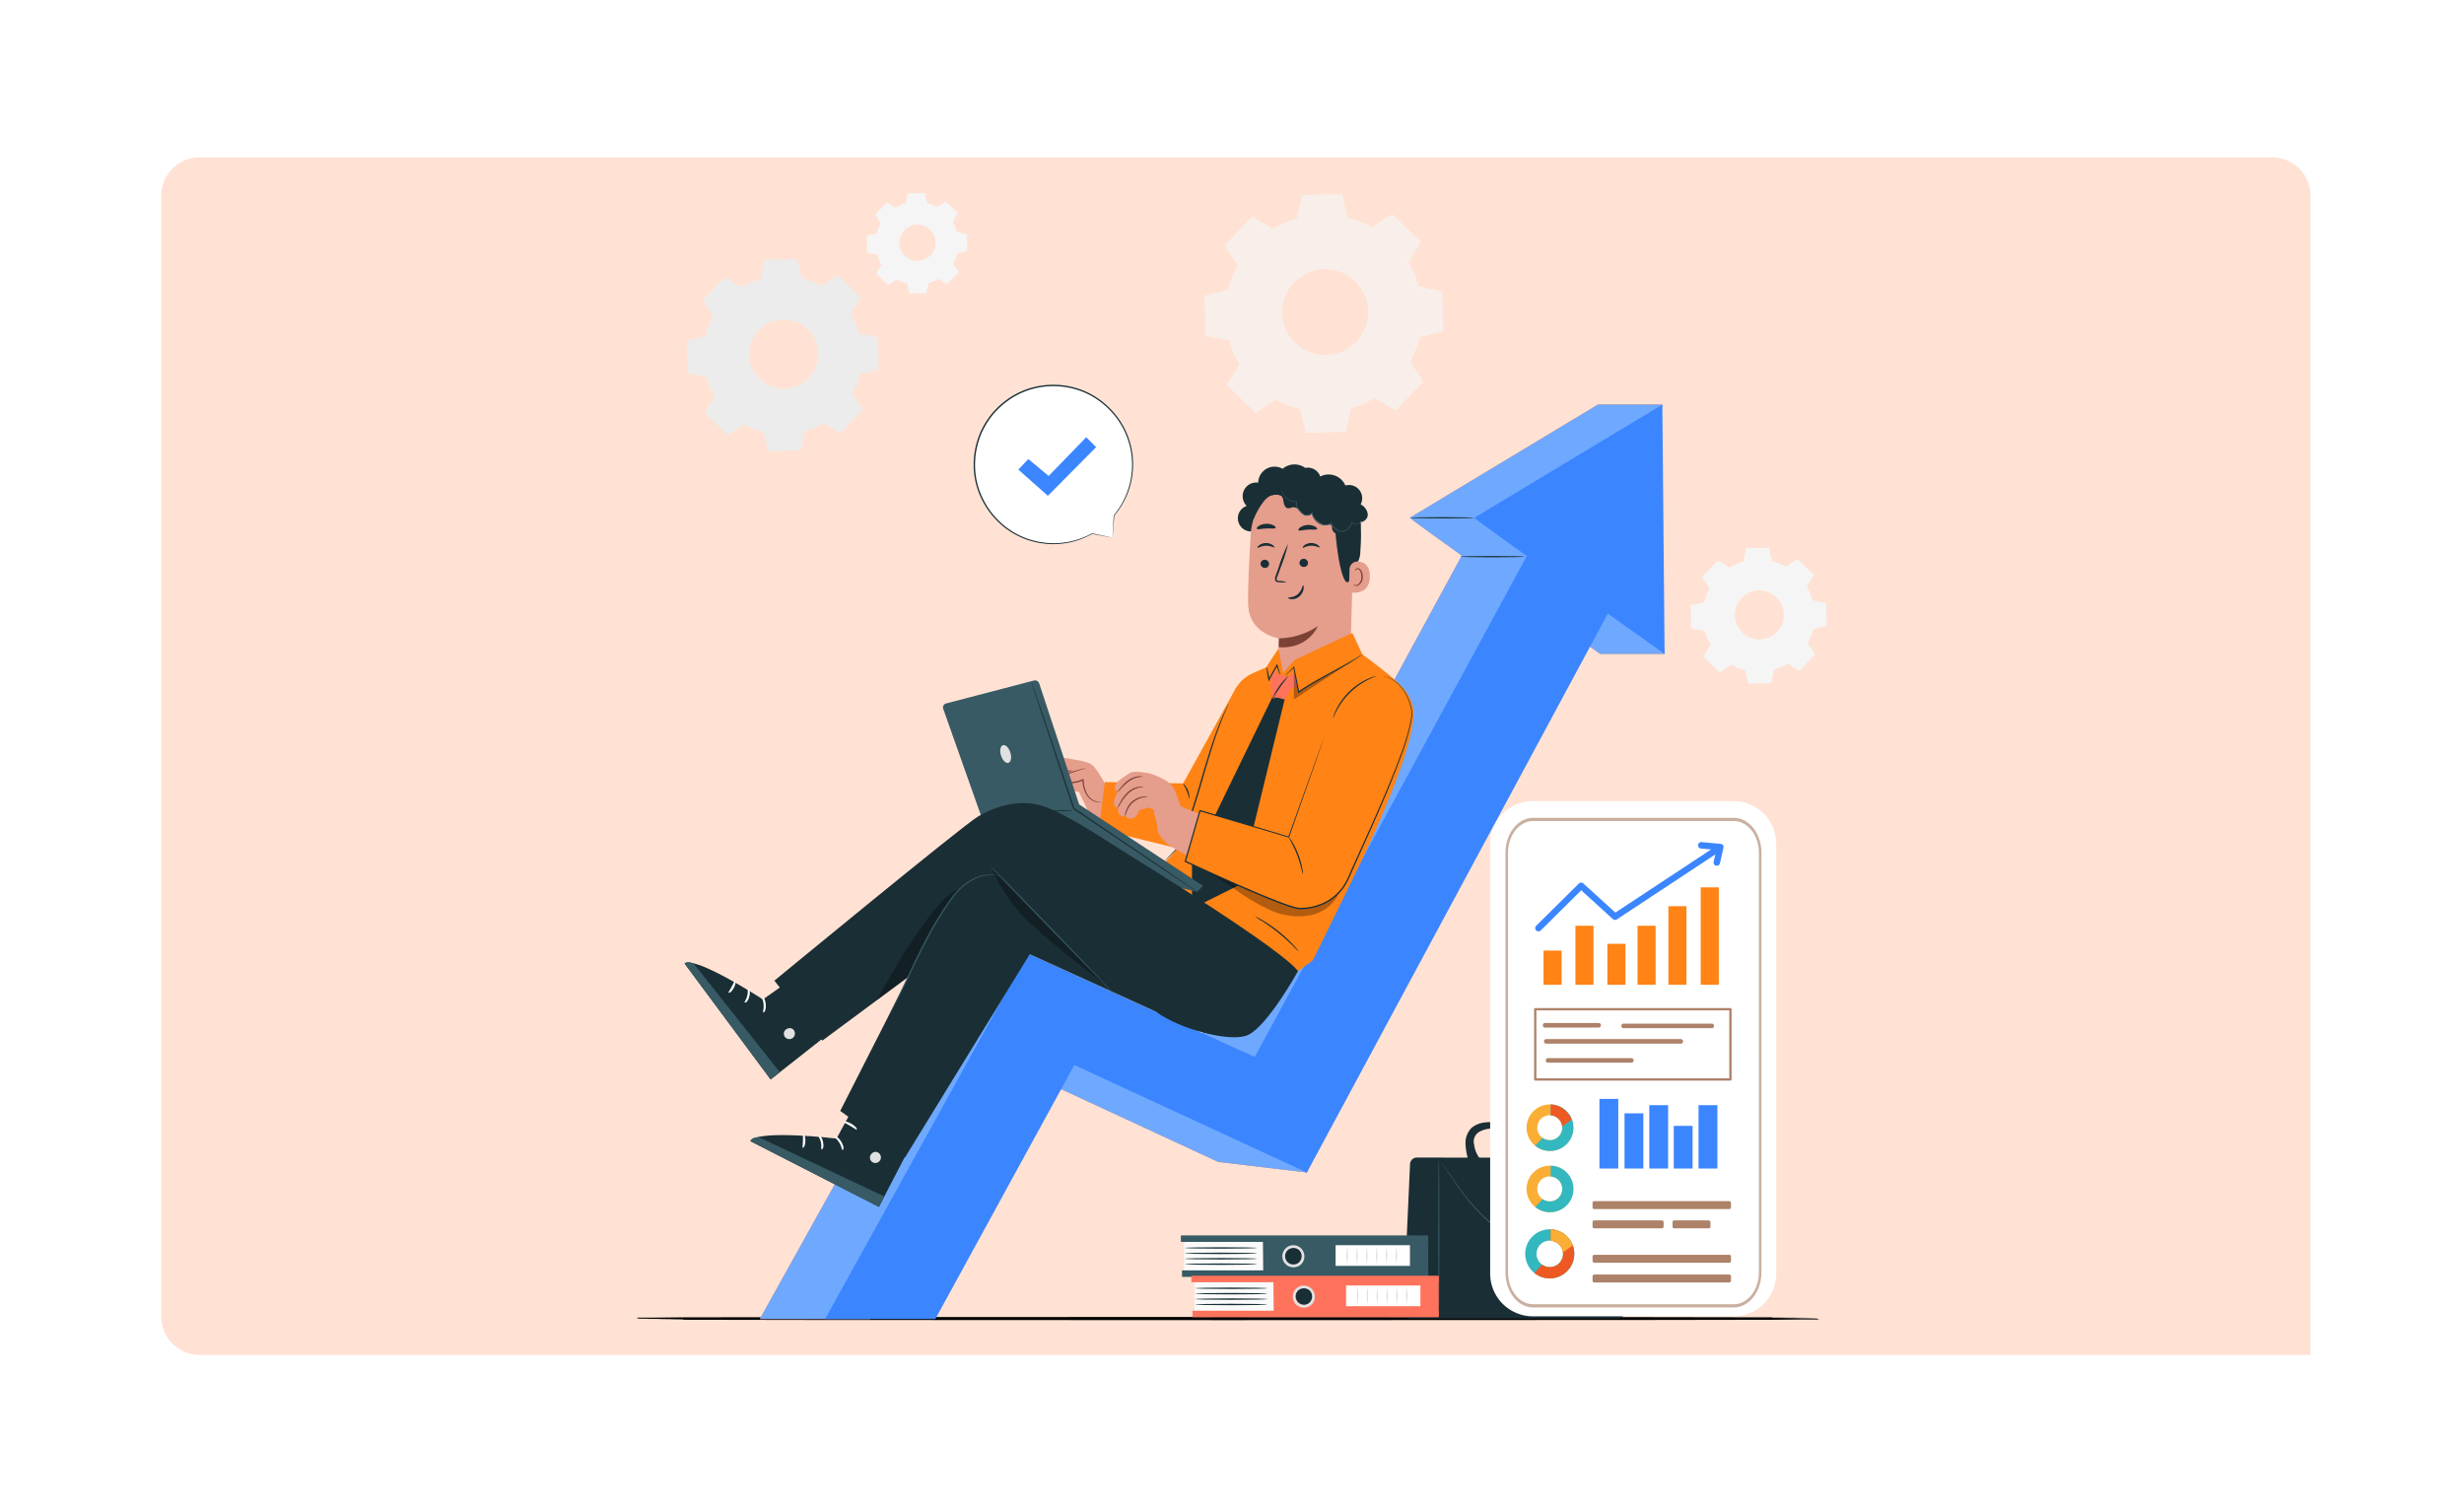 <svg xmlns="http://www.w3.org/2000/svg" xmlns:xlink="http://www.w3.org/1999/xlink" width="642" height="394" viewBox="0 0 642 394">
  <defs>
    <filter id="Path_206080" x="0" y="0" width="642" height="394" filterUnits="userSpaceOnUse">
      <feOffset input="SourceAlpha"/>
      <feGaussianBlur stdDeviation="7" result="blur"/>
      <feFlood flood-opacity="0.22"/>
      <feComposite operator="in" in2="blur"/>
      <feComposite in="SourceGraphic"/>
    </filter>
    <clipPath id="clip-path">
      <rect id="Rectangle_61793" data-name="Rectangle 61793" width="560" height="312" transform="translate(21 20)" fill="none"/>
    </clipPath>
    <clipPath id="clip-path-2">
      <rect id="Rectangle_61794" data-name="Rectangle 61794" width="62.118" height="62.118" transform="translate(292.893 29.613)" fill="none"/>
    </clipPath>
    <clipPath id="clip-path-3">
      <rect id="Rectangle_61803" data-name="Rectangle 61803" width="37.164" height="12.596" transform="translate(291.075 205.17)" fill="none"/>
    </clipPath>
    <clipPath id="clip-path-4">
      <rect id="Rectangle_61804" data-name="Rectangle 61804" width="15.655" height="10.34" transform="translate(316.107 150.916)" fill="none"/>
    </clipPath>
    <clipPath id="clip-path-5">
      <rect id="Rectangle_61805" data-name="Rectangle 61805" width="21.387" height="28.983" transform="translate(207.406 210.65)" fill="none"/>
    </clipPath>
    <clipPath id="clip-path-6">
      <rect id="Rectangle_61806" data-name="Rectangle 61806" width="29.549" height="30.032" transform="translate(237.458 205.59)" fill="none"/>
    </clipPath>
  </defs>
  <g id="Boost_Productivity_and_Concentration" data-name="Boost Productivity and Concentration" transform="translate(8997 -10129)">
    <g transform="matrix(1, 0, 0, 1, -8997, 10129)" filter="url(#Path_206080)">
      <path id="Path_206080-2" data-name="Path 206080" d="M10,0H590a10,10,0,0,1,10,10V342a10,10,0,0,1-10,10H10A10,10,0,0,1,0,342V10A10,10,0,0,1,10,0" transform="translate(21 21)" fill="#fff"/>
    </g>
    <g id="Group_163906" data-name="Group 163906" transform="translate(-8976 10150)" opacity="0.2" style="isolation: isolate">
      <g id="Group_163905" data-name="Group 163905">
        <g id="Group_163904" data-name="Group 163904" clip-path="url(#clip-path)">
          <path id="Path_206081" data-name="Path 206081" d="M31,20H571a10,10,0,0,1,10,10V332H31a10,10,0,0,1-10-10V30A10,10,0,0,1,31,20" fill="#ff6d24"/>
        </g>
      </g>
    </g>
    <path id="Path_206082" data-name="Path 206082" d="M172.249,53.828a20.544,20.544,0,0,1,5.015-2.18l1.033-4.964,8.388-.147,1.207,4.924a20.562,20.562,0,0,1,5.089,2l4.239-2.778,6.035,5.827-2.627,4.333a20.548,20.548,0,0,1,2.179,5.016l4.964,1.033.147,8.388-4.924,1.207a20.562,20.562,0,0,1-2,5.089l2.778,4.239-5.826,6.035-4.334-2.628a20.551,20.551,0,0,1-5.016,2.18l-1.034,4.964-8.387.147-1.207-4.925a20.562,20.562,0,0,1-5.089-2l-4.239,2.779L162.6,86.54l2.628-4.333a20.529,20.529,0,0,1-2.18-5.016l-4.964-1.034-.147-8.387,4.925-1.207a20.582,20.582,0,0,1,2-5.089l-2.778-4.239,5.826-6.035ZM176.72,65a9,9,0,1,0,12.724-.224A9,9,0,0,0,176.72,65" transform="translate(-8976 10150)" fill="#ececec"/>
    <g id="Group_163909" data-name="Group 163909" transform="translate(-8976 10150)" opacity="0.7">
      <g id="Group_163908" data-name="Group 163908">
        <g id="Group_163907" data-name="Group 163907" clip-path="url(#clip-path-2)">
          <path id="Path_206083" data-name="Path 206083" d="M310.678,38.675a25.553,25.553,0,0,1,6.233-2.709L318.2,29.8l10.425-.182,1.5,6.12a25.539,25.539,0,0,1,6.326,2.489l5.268-3.454,7.5,7.243L345.95,47.4a25.541,25.541,0,0,1,2.708,6.235l6.17,1.284.183,10.425-6.121,1.5a25.545,25.545,0,0,1-2.488,6.325l3.453,5.269-7.241,7.5-5.387-3.266a25.559,25.559,0,0,1-6.234,2.709l-1.284,6.17-10.425.183-1.5-6.121a25.571,25.571,0,0,1-6.325-2.489l-5.269,3.454-7.5-7.242,3.266-5.386a25.528,25.528,0,0,1-2.709-6.235l-6.17-1.284L292.893,56l6.121-1.5a25.582,25.582,0,0,1,2.488-6.325l-3.453-5.268,7.242-7.5Zm5.557,13.887a11.185,11.185,0,1,0,15.815-.278,11.184,11.184,0,0,0-15.815.278" fill="#f5f5f5"/>
        </g>
      </g>
    </g>
    <path id="Path_206084" data-name="Path 206084" d="M212.353,33.115a10.734,10.734,0,0,1,2.625-1.141l.541-2.6,4.39-.077.631,2.577a10.772,10.772,0,0,1,2.664,1.048l2.219-1.454,3.159,3.05-1.376,2.268a10.751,10.751,0,0,1,1.141,2.625l2.6.541.077,4.39-2.577.632a10.765,10.765,0,0,1-1.048,2.663l1.454,2.219L225.8,53.017l-2.269-1.375a10.747,10.747,0,0,1-2.625,1.14l-.541,2.6-4.39.077-.632-2.578a10.765,10.765,0,0,1-2.663-1.048l-2.219,1.454L207.3,50.237l1.375-2.268a10.753,10.753,0,0,1-1.14-2.626l-2.6-.541-.077-4.39,2.578-.632a10.781,10.781,0,0,1,1.048-2.663L207.035,34.9l3.049-3.159Zm2.34,5.848a4.71,4.71,0,1,0,6.66-.117,4.709,4.709,0,0,0-6.66.117" transform="translate(-8976 10150)" fill="#f5f5f5"/>
    <path id="Path_206085" data-name="Path 206085" d="M429.658,126.877a14.572,14.572,0,0,1,3.55-1.543l.732-3.514,5.937-.1.854,3.486a14.493,14.493,0,0,1,3.6,1.417l3-1.967,4.272,4.125-1.86,3.067a14.524,14.524,0,0,1,1.543,3.551l3.513.731.105,5.937-3.486.855a14.585,14.585,0,0,1-1.417,3.6l1.966,3-4.124,4.272-3.067-1.86a14.559,14.559,0,0,1-3.551,1.542l-.732,3.514-5.936.1-.855-3.486a14.508,14.508,0,0,1-3.6-1.417l-3,1.967-4.272-4.125,1.86-3.067a14.562,14.562,0,0,1-1.543-3.551l-3.514-.731-.1-5.937,3.486-.855a14.585,14.585,0,0,1,1.417-3.6l-1.966-3,4.124-4.272Zm3.165,7.909a6.37,6.37,0,1,0,9.007-.158,6.369,6.369,0,0,0-9.007.158" transform="translate(-8976 10150)" fill="#f5f5f5"/>
    <path id="Path_206086" data-name="Path 206086" d="M452.678,322.53c0,.1-68.861.172-153.785.172-84.954,0-153.8-.077-153.8-.172s68.845-.172,153.8-.172c84.924,0,153.785.077,153.785.172" transform="translate(-8976 10150)" fill="#1a2e35"/>
    <path id="Path_206087" data-name="Path 206087" d="M452.678,322.53c0,.1-68.861.172-153.785.172-84.954,0-153.8-.077-153.8-.172s68.845-.172,153.8-.172C383.817,322.358,452.678,322.435,452.678,322.53Z" transform="translate(-8976 10150)" fill="none" stroke="#000" stroke-miterlimit="10" stroke-width="0.5"/>
    <path id="Path_206088" data-name="Path 206088" d="M346.434,322.53h54.13a1.783,1.783,0,0,0,1.779-1.909l-2.7-38.308a1.784,1.784,0,0,0-1.776-1.658l-49.694-.07a1.782,1.782,0,0,0-1.783,1.7l-1.735,38.379a1.783,1.783,0,0,0,1.781,1.864" transform="translate(-8976 10150)" fill="#1a2e35"/>
    <path id="Path_206089" data-name="Path 206089" d="M353.9,322.53c.083,0,.151-9.374.151-20.935s-.068-20.937-.151-20.937-.151,9.372-.151,20.937.068,20.935.151,20.935" transform="translate(-8976 10150)" fill="#375a64"/>
    <path id="Path_206090" data-name="Path 206090" d="M354.543,281.65a.727.727,0,0,0,.081.154l.265.432c.25.4.6.945,1.044,1.645.921,1.419,2.257,3.473,4.061,5.907a46.71,46.71,0,0,0,7.186,7.834,30.861,30.861,0,0,0,5.2,3.552,16.818,16.818,0,0,0,6.442,2.016,14.59,14.59,0,0,0,6.647-1.151,21.622,21.622,0,0,0,5.41-3.22,23.6,23.6,0,0,0,6.46-8.393,22.267,22.267,0,0,0,1.912-6.9c.037-.424.08-.8.1-1.123s.008-.6.01-.825c0-.21,0-.377,0-.507a.746.746,0,0,0-.011-.173.776.776,0,0,0-.02.173c-.008.13-.018.3-.03.5q-.017.344-.039.822c-.028.323-.08.695-.126,1.114a22.932,22.932,0,0,1-1.989,6.821A23.629,23.629,0,0,1,390.7,298.6a21.459,21.459,0,0,1-5.346,3.161,14.343,14.343,0,0,1-6.512,1.125,16.584,16.584,0,0,1-6.328-1.978,30.793,30.793,0,0,1-5.154-3.5,47.679,47.679,0,0,1-7.2-7.75c-1.82-2.41-3.182-4.445-4.133-5.844-.464-.686-.83-1.226-1.091-1.614-.12-.17-.215-.307-.29-.416a.76.76,0,0,0-.107-.136" transform="translate(-8976 10150)" fill="#375a64"/>
    <path id="Path_206091" data-name="Path 206091" d="M376.944,303.225a2.484,2.484,0,1,0,2.484-2.484,2.484,2.484,0,0,0-2.484,2.484" transform="translate(-8976 10150)" fill="#375a64"/>
    <path id="Path_206092" data-name="Path 206092" d="M362.409,272.856a6.608,6.608,0,0,1,3.91-1.458,17.534,17.534,0,0,1,10.112,2.056,16.709,16.709,0,0,1,6.61,7.59l-1.952,2.042a12.915,12.915,0,0,0-5.341-7.84,12.234,12.234,0,0,0-8.971-2.139,6.593,6.593,0,0,0-2.439.838,2.894,2.894,0,0,0-1.246,3.257,7.213,7.213,0,0,0,1.664,3.861l-3.21.076a16.393,16.393,0,0,1-.7-4.314,5.513,5.513,0,0,1,1.565-3.969" transform="translate(-8976 10150)" fill="#1a2e35"/>
    <rect id="Rectangle_61795" data-name="Rectangle 61795" width="20.521" height="8.085" transform="translate(-8688.466 10452.256)" fill="#fafafa"/>
    <rect id="Rectangle_61796" data-name="Rectangle 61796" width="64.449" height="1.693" transform="translate(-8689.321 10450.868)" fill="#375a64"/>
    <rect id="Rectangle_61797" data-name="Rectangle 61797" width="64.151" height="1.693" transform="translate(-8689.023 10459.981)" fill="#375a64"/>
    <path id="Path_206093" data-name="Path 206093" d="M308.055,301.27l.1,10.081h42.976V301.27Z" transform="translate(-8976 10150)" fill="#375a64"/>
    <path id="Path_206094" data-name="Path 206094" d="M318.5,306.3a2.33,2.33,0,1,1-2.323-2.508A2.421,2.421,0,0,1,318.5,306.3" transform="translate(-8976 10150)" fill="#1a2e35"/>
    <path id="Path_206095" data-name="Path 206095" d="M316.177,309.17a2.875,2.875,0,1,1,2.684-2.869,2.784,2.784,0,0,1-2.684,2.869m0-5.017a2.157,2.157,0,1,0,1.963,2.148,2.064,2.064,0,0,0-1.963-2.148" transform="translate(-8976 10150)" fill="#e1e1e1"/>
    <path id="Path_206096" data-name="Path 206096" d="M306.513,308.359c0,.1-4.217.188-9.417.188s-9.417-.084-9.417-.188,4.215-.188,9.417-.188,9.417.084,9.417.188" transform="translate(-8976 10150)" fill="#1a2e35"/>
    <path id="Path_206097" data-name="Path 206097" d="M306.513,306.95c0,.1-4.217.188-9.417.188s-9.417-.084-9.417-.188,4.215-.188,9.417-.188,9.417.084,9.417.188" transform="translate(-8976 10150)" fill="#1a2e35"/>
    <path id="Path_206098" data-name="Path 206098" d="M306.513,305.542c0,.1-4.217.188-9.417.188s-9.417-.084-9.417-.188,4.215-.188,9.417-.188,9.417.084,9.417.188" transform="translate(-8976 10150)" fill="#1a2e35"/>
    <path id="Path_206099" data-name="Path 206099" d="M306.513,304.133c0,.1-4.217.188-9.417.188s-9.417-.084-9.417-.188,4.215-.188,9.417-.188,9.417.084,9.417.188" transform="translate(-8976 10150)" fill="#1a2e35"/>
    <rect id="Rectangle_61798" data-name="Rectangle 61798" width="19.367" height="5.395" transform="translate(-8649.004 10453.414)" fill="#fff"/>
    <path id="Path_206100" data-name="Path 206100" d="M330.013,308.261a12.312,12.312,0,0,1,0-4.3,12.377,12.377,0,0,1,0,4.3" transform="translate(-8976 10150)" fill="#e1e1e1"/>
    <path id="Path_206101" data-name="Path 206101" d="M332.573,308.261a12.377,12.377,0,0,1,0-4.3,12.377,12.377,0,0,1,0,4.3" transform="translate(-8976 10150)" fill="#e1e1e1"/>
    <path id="Path_206102" data-name="Path 206102" d="M335.134,308.261a12.377,12.377,0,0,1,0-4.3,12.377,12.377,0,0,1,0,4.3" transform="translate(-8976 10150)" fill="#e1e1e1"/>
    <path id="Path_206103" data-name="Path 206103" d="M337.7,308.261a12.375,12.375,0,0,1,0-4.3,12.377,12.377,0,0,1,0,4.3" transform="translate(-8976 10150)" fill="#e1e1e1"/>
    <path id="Path_206104" data-name="Path 206104" d="M340.256,308.261a12.375,12.375,0,0,1,0-4.3,12.377,12.377,0,0,1,0,4.3" transform="translate(-8976 10150)" fill="#e1e1e1"/>
    <path id="Path_206105" data-name="Path 206105" d="M342.816,308.261a12.375,12.375,0,0,1,0-4.3,12.377,12.377,0,0,1,0,4.3" transform="translate(-8976 10150)" fill="#e1e1e1"/>
    <rect id="Rectangle_61799" data-name="Rectangle 61799" width="20.521" height="8.085" transform="translate(-8685.739 10462.765)" fill="#fafafa"/>
    <rect id="Rectangle_61800" data-name="Rectangle 61800" width="64.449" height="1.694" transform="translate(-8686.594 10461.375)" fill="#ff735d"/>
    <rect id="Rectangle_61801" data-name="Rectangle 61801" width="64.151" height="1.694" transform="translate(-8686.296 10470.488)" fill="#ff735d"/>
    <path id="Path_206106" data-name="Path 206106" d="M310.782,311.779l.1,10.081h42.976V311.779Z" transform="translate(-8976 10150)" fill="#ff735d"/>
    <path id="Path_206107" data-name="Path 206107" d="M321.227,316.809A2.33,2.33,0,1,1,318.9,314.3a2.421,2.421,0,0,1,2.323,2.509" transform="translate(-8976 10150)" fill="#1a2e35"/>
    <path id="Path_206108" data-name="Path 206108" d="M318.9,319.678a2.875,2.875,0,1,1,2.684-2.869,2.784,2.784,0,0,1-2.684,2.869m0-5.017a2.157,2.157,0,1,0,1.963,2.148,2.064,2.064,0,0,0-1.963-2.148" transform="translate(-8976 10150)" fill="#e1e1e1"/>
    <path id="Path_206109" data-name="Path 206109" d="M309.24,318.867c0,.1-4.217.188-9.417.188s-9.417-.084-9.417-.188,4.215-.188,9.417-.188,9.417.084,9.417.188" transform="translate(-8976 10150)" fill="#1a2e35"/>
    <path id="Path_206110" data-name="Path 206110" d="M309.24,317.459c0,.1-4.217.188-9.417.188s-9.417-.084-9.417-.188,4.215-.188,9.417-.188,9.417.084,9.417.188" transform="translate(-8976 10150)" fill="#1a2e35"/>
    <path id="Path_206111" data-name="Path 206111" d="M309.24,316.05c0,.1-4.217.189-9.417.189s-9.417-.085-9.417-.189,4.215-.188,9.417-.188,9.417.085,9.417.188" transform="translate(-8976 10150)" fill="#1a2e35"/>
    <path id="Path_206112" data-name="Path 206112" d="M309.24,314.642c0,.1-4.217.188-9.417.188s-9.417-.084-9.417-.188,4.215-.188,9.417-.188,9.417.084,9.417.188" transform="translate(-8976 10150)" fill="#1a2e35"/>
    <rect id="Rectangle_61802" data-name="Rectangle 61802" width="19.367" height="5.395" transform="translate(-8646.278 10463.923)" fill="#fff"/>
    <path id="Path_206113" data-name="Path 206113" d="M332.739,318.77a12.381,12.381,0,0,1,0-4.3,12.383,12.383,0,0,1,0,4.3" transform="translate(-8976 10150)" fill="#e1e1e1"/>
    <path id="Path_206114" data-name="Path 206114" d="M335.3,318.77a12.383,12.383,0,0,1,0-4.3,12.381,12.381,0,0,1,0,4.3" transform="translate(-8976 10150)" fill="#e1e1e1"/>
    <path id="Path_206115" data-name="Path 206115" d="M337.861,318.77a12.383,12.383,0,0,1,0-4.3,12.381,12.381,0,0,1,0,4.3" transform="translate(-8976 10150)" fill="#e1e1e1"/>
    <path id="Path_206116" data-name="Path 206116" d="M340.421,318.77a12.383,12.383,0,0,1,0-4.3,12.381,12.381,0,0,1,0,4.3" transform="translate(-8976 10150)" fill="#e1e1e1"/>
    <path id="Path_206117" data-name="Path 206117" d="M342.982,318.77a12.383,12.383,0,0,1,0-4.3,12.381,12.381,0,0,1,0,4.3" transform="translate(-8976 10150)" fill="#e1e1e1"/>
    <path id="Path_206118" data-name="Path 206118" d="M345.543,318.77a12.383,12.383,0,0,1,0-4.3,12.383,12.383,0,0,1,0,4.3" transform="translate(-8976 10150)" fill="#e1e1e1"/>
    <path id="Path_206119" data-name="Path 206119" d="M268.866,119.083l-5.312-1.064a20.657,20.657,0,1,1,5.7-4.719l.01-.007Z" transform="translate(-8976 10150)" fill="#fff"/>
    <path id="Path_206120" data-name="Path 206120" d="M268.866,119.083s0-.138.013-.392.034-.64.06-1.12c.058-.991.142-2.428.251-4.283l.119.067-.01.007a.076.076,0,0,1-.105-.019.077.077,0,0,1,0-.092,20.592,20.592,0,0,0,4.32-8.883,21.075,21.075,0,0,0,.332-6.5,20.518,20.518,0,0,0-2.122-7.077,20.9,20.9,0,0,0-5.09-6.37,20.015,20.015,0,0,0-7.787-4.108,20.931,20.931,0,0,0-9.354-.322,20.027,20.027,0,0,0-8.867,4.174,21.022,21.022,0,0,0-3.514,3.619c-.47.688-.952,1.368-1.363,2.082l-.575,1.094-.283.546-.227.569a20.859,20.859,0,0,0-1.574,9.321,19.95,19.95,0,0,0,2.53,8.518,20.944,20.944,0,0,0,5.323,6.264,20.589,20.589,0,0,0,6.585,3.452l1.676.431c.552.128,1.109.183,1.648.277a18.641,18.641,0,0,0,3.152.185,20.582,20.582,0,0,0,9.51-2.564.077.077,0,0,1,.051-.008l3.911.827,1.027.223c.233.052.359.086.359.086s-.11-.013-.337-.054l-1.016-.186-3.973-.752.05-.008a20.517,20.517,0,0,1-9.576,2.674,18.74,18.74,0,0,1-3.191-.167c-.546-.091-1.111-.144-1.671-.271l-1.7-.428a20.8,20.8,0,0,1-6.7-3.473,21.2,21.2,0,0,1-5.426-6.344,20.267,20.267,0,0,1-2.592-8.658,21.19,21.19,0,0,1,1.59-9.488l.231-.58.288-.556.584-1.114c.419-.727.909-1.421,1.388-2.121a21.377,21.377,0,0,1,3.576-3.686,20.366,20.366,0,0,1,9.031-4.246,21.252,21.252,0,0,1,9.519.34,20.311,20.311,0,0,1,7.911,4.2,21.174,21.174,0,0,1,5.149,6.486,20.727,20.727,0,0,1,2.123,7.189,21.248,21.248,0,0,1-.374,6.584,20.549,20.549,0,0,1-4.44,8.929l-.1-.111.01-.006a.075.075,0,0,1,.105.018.079.079,0,0,1,.013.049c-.148,1.873-.263,3.323-.343,4.324-.04.471-.071.836-.093,1.1-.022.244-.039.361-.039.361" transform="translate(-8976 10150)" fill="#1a2e35"/>
    <path id="Path_206121" data-name="Path 206121" d="M244.333,101.357l2.584-2.766,5.314,4.41,9.794-10.088L264.6,95.5l-12.575,12.67Z" transform="translate(-8976 10150)" fill="#3b86ff"/>
    <path id="Path_206122" data-name="Path 206122" d="M412.129,84.415H395.34L346.348,113.9c.184.275,5.966,4.457,13.52,9.858L288.922,254.388l-59.375-26.223-52.573,94.491H205.7l36.225-66.171,54.487,25.241,23.1,2.756,62.524-144.957c7.856,5.57,13.891,9.834,13.891,9.834h16.789s-4.9-41.093-4.9-41.419,4.311-23.525,4.311-23.525" transform="translate(-8976 10150)" fill="#ff735d"/>
    <path id="Path_206123" data-name="Path 206123" d="M412.129,84.415H395.34L346.348,113.9c.184.275,5.966,4.457,13.52,9.858L288.922,254.388l-59.375-26.223-52.573,94.491H205.7l36.225-66.171,54.487,25.241,23.1,2.756,62.524-144.957c7.856,5.57,13.891,9.834,13.891,9.834h16.789s-4.9-41.093-4.9-41.419,4.311-23.525,4.311-23.525" transform="translate(-8976 10150)" fill="#6ea9ff"/>
    <path id="Path_206124" data-name="Path 206124" d="M193.97,322.656l52.784-95.3,59.164,27.032,76.3-140.487,22.717,11.934L319.509,284.482l-60.587-28L222.7,322.656Z" transform="translate(-8976 10150)" fill="#3b86ff"/>
    <path id="Path_206125" data-name="Path 206125" d="M363.136,113.9c.541.811,49.577,35.458,49.577,35.458l-.585-64.944Z" transform="translate(-8976 10150)" fill="#3b86ff"/>
    <path id="Path_206126" data-name="Path 206126" d="M363.136,113.9c0,.1-3.759.172-8.394.172s-8.4-.077-8.4-.172,3.758-.172,8.4-.172,8.394.077,8.394.172" transform="translate(-8976 10150)" fill="#1a2e35"/>
    <path id="Path_206127" data-name="Path 206127" d="M376.253,124.033c0,.1-3.759.172-8.394.172s-8.4-.077-8.4-.172,3.758-.172,8.4-.172,8.394.077,8.394.172" transform="translate(-8976 10150)" fill="#1a2e35"/>
    <path id="Path_206128" data-name="Path 206128" d="M250.162,182.853s-1.019.443-1.178-.917,2.675-4.192,3.582-5.092,2.2-.706,3.353-.45,5.857.731,7.418,1.733,3.952,6.032,4.451,6.27,15.183,1,15.183,1l-.632,12.035s-14.412-2.746-17.267-4.531-2.479-2.5-3.291-4.162-1.682-3.433-1.682-3.433l-1.349-.224-2.163,1.194s-.255,3.055-2.4,2.977l-1.049-.552s-.7.809-1.5-.442-.647-1.485-.647-1.485-.839,1.039-1.746-.249.91-3.676.91-3.676" transform="translate(-8976 10150)" fill="#e59d8c"/>
    <path id="Path_206129" data-name="Path 206129" d="M265.982,187.962c0,.01-.052.027-.159.05a2.09,2.09,0,0,1-.479.047,3.439,3.439,0,0,1-1.728-.491,4.6,4.6,0,0,1-1.83-2.029,8.824,8.824,0,0,1-.759-3.372l.233.141a8.622,8.622,0,0,1-3.294.776,8.536,8.536,0,0,1-2.419-.255,2.114,2.114,0,0,1-1.107-.514.553.553,0,0,1-.038-.708,1.18,1.18,0,0,1,.519-.334c1.321-.536,2.537-.953,3.567-1.267s1.876-.528,2.463-.661a4.644,4.644,0,0,1,.922-.164,5.144,5.144,0,0,1-.888.293c-.575.173-1.407.42-2.423.763s-2.214.78-3.52,1.328a.907.907,0,0,0-.382.236.223.223,0,0,0,.029.3,1.886,1.886,0,0,0,.939.4,8.539,8.539,0,0,0,5.495-.494l.222-.1.011.242a8.774,8.774,0,0,0,.685,3.268,4.474,4.474,0,0,0,1.683,1.972,3.554,3.554,0,0,0,1.624.558c.406.029.63-.012.634.014" transform="translate(-8976 10150)" fill="#7c4236"/>
    <path id="Path_206130" data-name="Path 206130" d="M258.548,179.71a2.086,2.086,0,0,1-1.386.269c-.437,0-.952-.079-1.5-.042a2.059,2.059,0,0,0-1.5.755,7.982,7.982,0,0,1-2.763,1.991,3.415,3.415,0,0,1-1.361.373c-.016-.053.5-.206,1.258-.593a9.157,9.157,0,0,0,2.619-2.009,2.617,2.617,0,0,1,.8-.621,2.4,2.4,0,0,1,.929-.212,11.66,11.66,0,0,1,1.53.116,6.722,6.722,0,0,0,1.371-.027" transform="translate(-8976 10150)" fill="#7c4236"/>
    <path id="Path_206131" data-name="Path 206131" d="M255.522,182.917a7.042,7.042,0,0,1-4.662,4,25.491,25.491,0,0,0,2.567-1.726,25.409,25.409,0,0,0,2.1-2.275" transform="translate(-8976 10150)" fill="#7c4236"/>
    <path id="Path_206132" data-name="Path 206132" d="M256.051,184.762a5.306,5.306,0,0,1-2.923,3.992c-.058-.086.877-.728,1.679-1.837s1.144-2.185,1.244-2.155" transform="translate(-8976 10150)" fill="#7c4236"/>
    <path id="Path_206133" data-name="Path 206133" d="M300.4,159.4l-13.14,23.711-20.395-.352-1.533,12.248,21.046,5.16,8.665-9.514Z" transform="translate(-8976 10150)" fill="#ff8315"/>
    <path id="Path_206134" data-name="Path 206134" d="M288.9,187.132c-.1.009-.229-.966-.684-2.067s-1.035-1.892-.956-1.956a5.059,5.059,0,0,1,1.64,4.023" transform="translate(-8976 10150)" fill="#1a2e35"/>
    <path id="Path_206135" data-name="Path 206135" d="M305.4,117.431a3.423,3.423,0,0,1-1.57-6.627,3.561,3.561,0,0,1,2.994-6.06,4.262,4.262,0,0,1,6.361-3.609,4.79,4.79,0,0,1,5.9-.226,3.408,3.408,0,0,1,3.113,5.726" transform="translate(-8976 10150)" fill="#1a2e35"/>
    <path id="Path_206136" data-name="Path 206136" d="M319.875,104.273l-.752.015a14.521,14.521,0,0,0-14.215,13.632c-.43,7.026-.814,14.794-.695,18.557.247,7.79,8.065,8.851,8.065,8.851L311.8,154.7l.924,7.146,17.977-8.1,1.015-33.987c.541-8.1-3.725-15.174-11.841-15.491" transform="translate(-8976 10150)" fill="#e59d8c"/>
    <path id="Path_206137" data-name="Path 206137" d="M312.213,145.318a18.907,18.907,0,0,0,10.153-3.186s-2.416,6.034-10.2,5.483Z" transform="translate(-8976 10150)" fill="#7c4236"/>
    <path id="Path_206138" data-name="Path 206138" d="M307.438,125.863a1.113,1.113,0,0,0,1.1,1.1,1.063,1.063,0,0,0,1.127-1.026,1.112,1.112,0,0,0-1.093-1.1,1.065,1.065,0,0,0-1.129,1.026" transform="translate(-8976 10150)" fill="#1a2e35"/>
    <path id="Path_206139" data-name="Path 206139" d="M306.657,121.7c.141.143.971-.5,2.169-.518,1.2-.037,2.087.562,2.214.413.062-.066-.083-.326-.471-.6a3.06,3.06,0,0,0-1.776-.51,2.935,2.935,0,0,0-1.723.594c-.363.289-.482.554-.413.618" transform="translate(-8976 10150)" fill="#1a2e35"/>
    <path id="Path_206140" data-name="Path 206140" d="M317.579,125.614a1.113,1.113,0,0,0,1.1,1.1,1.064,1.064,0,0,0,1.127-1.026,1.112,1.112,0,0,0-1.093-1.1,1.065,1.065,0,0,0-1.129,1.026" transform="translate(-8976 10150)" fill="#1a2e35"/>
    <path id="Path_206141" data-name="Path 206141" d="M318.432,121.695c.141.142.973-.5,2.17-.518,1.2-.037,2.086.562,2.213.413.063-.066-.081-.325-.471-.6a3.042,3.042,0,0,0-1.775-.51,2.934,2.934,0,0,0-1.724.593c-.361.29-.482.554-.413.618" transform="translate(-8976 10150)" fill="#1a2e35"/>
    <path id="Path_206142" data-name="Path 206142" d="M314.258,130.661a7.917,7.917,0,0,0-1.952-.314c-.306-.025-.6-.08-.652-.288a1.56,1.56,0,0,1,.186-.91l.859-2.346a39.961,39.961,0,0,0,1.913-6.13,40.066,40.066,0,0,0-2.4,5.962q-.43,1.234-.821,2.358a1.772,1.772,0,0,0-.135,1.2.765.765,0,0,0,.511.437,2.067,2.067,0,0,0,.521.062,7.8,7.8,0,0,0,1.971-.035" transform="translate(-8976 10150)" fill="#1a2e35"/>
    <path id="Path_206143" data-name="Path 206143" d="M317.3,117.108c.163.3,1.183-.048,2.446-.114,1.261-.094,2.33.124,2.439-.194.047-.151-.182-.42-.643-.654a3.792,3.792,0,0,0-1.9-.362,3.658,3.658,0,0,0-1.819.6c-.415.289-.6.583-.521.727" transform="translate(-8976 10150)" fill="#1a2e35"/>
    <path id="Path_206144" data-name="Path 206144" d="M306.5,116.763c.258.267,1.239-.035,2.428-.071,1.188-.071,2.2.141,2.425-.148.1-.14-.065-.41-.509-.659a3.871,3.871,0,0,0-1.985-.407,3.8,3.8,0,0,0-1.927.584c-.414.288-.547.571-.432.7" transform="translate(-8976 10150)" fill="#1a2e35"/>
    <path id="Path_206145" data-name="Path 206145" d="M305.588,114.332s1.961-4.92,4.292-6.1c2.822-1.434,4.109,1.669,6.809.858s5.394-2.187,8.209-.143c3.081,2.239,1.69,3.878,1.944,7.332,1.032,14,3.669,17.918,4.27,11.3.065-.725,2.062-1.34,2.3-4.4.309-3.97.368-8.785-.571-11.581-.791-2.356-2.175-3.967-4.633-5.726-3.882-2.776-9.138-2.736-12.7-2.308s-10.363,4.669-9.92,10.773" transform="translate(-8976 10150)" fill="#1a2e35"/>
    <path id="Path_206146" data-name="Path 206146" d="M330.611,127.373a2.116,2.116,0,0,1,2.244-2.083c1.456.11,3.09.9,3.052,3.909-.067,5.331-5.4,4.164-5.413,4.011,0-.1.069-3.607.117-5.837" transform="translate(-8976 10150)" fill="#e59d8c"/>
    <path id="Path_206147" data-name="Path 206147" d="M331.68,131.219c.023-.017.091.066.247.14a.926.926,0,0,0,.694.023,2.294,2.294,0,0,0,1.089-2.048,3.065,3.065,0,0,0-.243-1.333,1.074,1.074,0,0,0-.688-.721.472.472,0,0,0-.552.247c-.073.148-.042.255-.069.264s-.114-.091-.069-.31a.6.6,0,0,1,.214-.332.707.707,0,0,1,.516-.129,1.309,1.309,0,0,1,.96.839,3.142,3.142,0,0,1,.3,1.489,2.414,2.414,0,0,1-1.384,2.286,1,1,0,0,1-.848-.152c-.162-.134-.189-.254-.17-.263" transform="translate(-8976 10150)" fill="#7c4236"/>
    <path id="Path_206148" data-name="Path 206148" d="M330.307,117.053a5.062,5.062,0,0,1-2.236,1.086,1.74,1.74,0,0,1-1.952-1.185c-.07-.37.012-.8-.237-1.084-.3-.336-.832-.219-1.278-.163-1.546.195-3.388-1.481-3.812-2.98a1.391,1.391,0,0,1-1.851.421,5,5,0,0,1-1.306-1.117,2.192,2.192,0,0,0-1.846-.879,5.269,5.269,0,0,1-1.154.278c-.7-.049-1.058-.861-1.177-1.554s-.218-1.5-.817-1.867a2.786,2.786,0,0,0-1.906-.015c-.642.107-1.477-.028-1.654-.655a1.264,1.264,0,0,1,.22-.971,3.451,3.451,0,0,1,4.047-1.385,4.678,4.678,0,0,1,8.575-1.073,4.747,4.747,0,0,1,7.62,1.584,3.441,3.441,0,0,1,3.976,4.929,3.268,3.268,0,0,1,1.848,2.566,1.872,1.872,0,0,1-2.082,1.953,1.905,1.905,0,0,1-3.258,1.964" transform="translate(-8976 10150)" fill="#1a2e35"/>
    <path id="Path_206149" data-name="Path 206149" d="M312.983,106.559a.3.3,0,0,0,0,.1,2.786,2.786,0,0,0,.04.284,3.319,3.319,0,0,0,.406,1.019,3.818,3.818,0,0,0,1.206,1.237,3.546,3.546,0,0,0,2.194.58l-.092-.116a1.928,1.928,0,0,0,.135,1.469,5.511,5.511,0,0,0,.937,1.292,4.022,4.022,0,0,0,.608.6,1.856,1.856,0,0,0,.851.3,1.946,1.946,0,0,0,1.7-.648l-.2-.053a3.994,3.994,0,0,0,1.749,2.732,2.918,2.918,0,0,0,1.76.54,5.252,5.252,0,0,0,1.717-.412l-.144-.06a4.2,4.2,0,0,0,1.293,1.62,2.234,2.234,0,0,0,1.866.469,2.934,2.934,0,0,0,2.215-2.34l-.119.058a2.746,2.746,0,0,0,1.835.234,2.982,2.982,0,0,0,1.266-.594,2.6,2.6,0,0,0,.583-.663,1.348,1.348,0,0,0,.13-.278,3.226,3.226,0,0,1-.768.87,2.949,2.949,0,0,1-1.235.538,2.631,2.631,0,0,1-1.734-.25l-.1-.055-.019.114a2.769,2.769,0,0,1-2.1,2.169,2.03,2.03,0,0,1-1.694-.446,4,4,0,0,1-1.215-1.537l-.044-.1-.1.038a5.084,5.084,0,0,1-1.642.392,2.688,2.688,0,0,1-1.626-.5A3.782,3.782,0,0,1,321,112.582l-.038-.252-.162.2a1.73,1.73,0,0,1-1.5.571,1.65,1.65,0,0,1-.754-.257,3.885,3.885,0,0,1-.573-.562,5.357,5.357,0,0,1-.916-1.236,1.747,1.747,0,0,1-.141-1.329l.041-.128-.134.011a3.423,3.423,0,0,1-2.1-.523,3.792,3.792,0,0,1-1.2-1.169,4.123,4.123,0,0,1-.534-1.348" transform="translate(-8976 10150)" fill="#375a64"/>
    <path id="Path_206150" data-name="Path 206150" d="M314.6,134.753c.026-.2,1.342.049,2.49-.9s1.272-2.376,1.457-2.351c.087,0,.2.361.1.956a3.339,3.339,0,0,1-1.142,1.976,2.9,2.9,0,0,1-2.072.669c-.56-.054-.858-.263-.833-.352" transform="translate(-8976 10150)" fill="#1a2e35"/>
    <path id="Path_206151" data-name="Path 206151" d="M276.622,210.19,286.769,199l8.486-25.644c1.732-4.449,3.219-10.1,5.318-14.316a9.965,9.965,0,0,1,4.89-4.652l3.6-1.6,2.154-3.438c-1.241,7.777,9.659,8.735,21.243-.921,0,0,3.828,2.589,9.221,7.063,2.361,1.958,4.5,4.1,5.4,7.331,1.62,5.87-5.345,23.24-12.928,39.58-2.268,4.889-13.073,26.791-13.073,26.791l-3.888,2.834s-34.383-10.417-37.476-16.127Z" transform="translate(-8976 10150)" fill="#ff8315"/>
    <path id="Path_206152" data-name="Path 206152" d="M282.251,203.517a2.239,2.239,0,0,1,.288-.336l.873-.918,3.272-3.349-.029.047c.636-1.955,1.395-4.291,2.24-6.891.874-2.6,1.76-5.5,2.655-8.551,1.733-5.992,3.373-11.412,4.888-15.219.735-1.911,1.424-3.42,1.909-4.456l.591-1.178a2.164,2.164,0,0,1,.227-.4,2.45,2.45,0,0,1-.165.43c-.135.307-.312.706-.532,1.2-.446,1.052-1.1,2.57-1.8,4.487-1.452,3.819-3.051,9.234-4.785,15.23-.9,3.055-1.8,5.957-2.685,8.552l-2.313,6.868-.009.027-.02.02-3.348,3.272-.918.874a2.24,2.24,0,0,1-.336.288" transform="translate(-8976 10150)" fill="#1a2e35"/>
    <path id="Path_206153" data-name="Path 206153" d="M313.818,160.809l-11.891,48.75L289.576,215.7V203.776L310.95,159.75Z" transform="translate(-8976 10150)" fill="#1a2e35"/>
    <g id="Group_163912" data-name="Group 163912" transform="translate(-8976 10150)" opacity="0.3">
      <g id="Group_163911" data-name="Group 163911">
        <g id="Group_163910" data-name="Group 163910" clip-path="url(#clip-path-3)">
          <path id="Path_206154" data-name="Path 206154" d="M291.075,205.17a45.535,45.535,0,0,1,9.386,5.3,57.612,57.612,0,0,0,9.258,5.541,17.768,17.768,0,0,0,10.534,1.473,10.615,10.615,0,0,0,7.986-6.547Z"/>
        </g>
      </g>
    </g>
    <path id="Path_206155" data-name="Path 206155" d="M309.066,152.635l3.039-4.654,1.194,6.377,3.029-3.428,15.028-7.03,2.609,5.587-16.605,9.819-4.606-.343-3.358-3.985Z" transform="translate(-8976 10150)" fill="#ff8315"/>
    <path id="Path_206156" data-name="Path 206156" d="M309.066,152.635a4.3,4.3,0,0,1,.227.961c.151.728.322,1.549.51,2.458l-.3-.045.818-1.5,1.266-2.241.162-.287.108.306c.266.759.408,1.4.528,1.846a2.762,2.762,0,0,1,.152.712,1.931,1.931,0,0,1-.319-.66c-.169-.431-.355-1.069-.639-1.791l.269.019c-.375.691-.787,1.452-1.227,2.262-.291.521-.571,1.02-.834,1.489l-.216.384-.085-.429a14.041,14.041,0,0,1-.42-3.486" transform="translate(-8976 10150)" fill="#1a2e35"/>
    <path id="Path_206157" data-name="Path 206157" d="M314.124,154.986l-1.913-.233c-.519.582-1.786,1.782-2.3,2.364l0,.054q.34,1.914.68,3.828a12.487,12.487,0,0,1,3.192.256c.639-1.12,1.121-1.965,1.759-3.085Z" transform="translate(-8976 10150)" fill="#ff735d"/>
    <path id="Path_206158" data-name="Path 206158" d="M317.389,226.894a18.552,18.552,0,0,1-1.543-1.495,48.324,48.324,0,0,0-8.051-6.449,18.676,18.676,0,0,1-1.8-1.179,1.9,1.9,0,0,1,.536.222c.336.161.81.416,1.386.75a35.691,35.691,0,0,1,8.1,6.487c.452.489.8.9,1.035,1.189s.352.459.334.475" transform="translate(-8976 10150)" fill="#1a2e35"/>
    <path id="Path_206159" data-name="Path 206159" d="M314.273,155.379l2.124-1.046.72,3.718-1.769.157Z" transform="translate(-8976 10150)" fill="#ff735d"/>
    <g id="Group_163915" data-name="Group 163915" transform="translate(-8976 10150)" opacity="0.3">
      <g id="Group_163914" data-name="Group 163914">
        <g id="Group_163913" data-name="Group 163913" clip-path="url(#clip-path-4)">
          <path id="Path_206160" data-name="Path 206160" d="M316.107,152.836v8.42l15.655-10.34L317.193,159.4Z"/>
        </g>
      </g>
    </g>
    <path id="Path_206161" data-name="Path 206161" d="M333.965,149.487a7.2,7.2,0,0,1-.91.687c-.6.416-1.49,1-2.615,1.679-2.236,1.374-5.446,3.058-8.9,5.045-1.462.848-2.842,1.7-4.084,2.542l-.2.14-.045-.243-1.2-6.481.176.055q-1.016.947-1.652,1.54a4.23,4.23,0,0,1-.616.521,4.323,4.323,0,0,1,.538-.6l1.584-1.609.137-.14.039.195c.339,1.674.79,3.9,1.309,6.46l-.25-.1c1.242-.857,2.626-1.721,4.093-2.572,3.473-1.994,6.694-3.64,8.955-4.957,1.137-.648,2.039-1.2,2.665-1.582a7.287,7.287,0,0,1,.983-.575" transform="translate(-8976 10150)" fill="#1a2e35"/>
    <path id="Path_206162" data-name="Path 206162" d="M312.233,155.465l-.878-2.15-1.449,2.662.621.965Z" transform="translate(-8976 10150)" fill="#ff735d"/>
    <path id="Path_206163" data-name="Path 206163" d="M314.634,155.154c.074.069-.974,1.28-2.1,2.893s-1.914,3.007-2,2.961a16.063,16.063,0,0,1,4.1-5.854" transform="translate(-8976 10150)" fill="#1a2e35"/>
    <path id="Path_206164" data-name="Path 206164" d="M313.571,161.319a12,12,0,0,1-3.2-.54,5.774,5.774,0,0,1,3.2.54" transform="translate(-8976 10150)" fill="#1a2e35"/>
    <path id="Path_206165" data-name="Path 206165" d="M234.655,191.641h0l-9.907-28a1.077,1.077,0,0,1,.8-1.375l22.884-5.978a1.141,1.141,0,0,1,1.329.756l10.412,31.544L292.464,209.8l-1.551,1.584-8.262-2.013Z" transform="translate(-8976 10150)" fill="#375a64"/>
    <path id="Path_206166" data-name="Path 206166" d="M290.913,211.382a.768.768,0,0,1-.167-.092l-.471-.3-1.792-1.173-6.555-4.364-21.552-14.507-1.711-1.157-.048-.032-.018-.055c-3.042-9.177-5.766-17.4-7.74-23.352-.962-2.954-1.741-5.344-2.288-7.022l-.6-1.907-.149-.5a.665.665,0,0,1-.04-.173.708.708,0,0,1,.072.162l.18.488c.16.454.381,1.085.663,1.887l2.389,6.988c2,5.946,4.76,14.154,7.841,23.318l-.067-.088,1.711,1.156,21.5,14.59,6.494,4.455c.746.522,1.334.932,1.756,1.226l.452.326a.809.809,0,0,1,.147.121" transform="translate(-8976 10150)" fill="#1a2e35"/>
    <path id="Path_206167" data-name="Path 206167" d="M238.6,191.044c0-.1,4.5-.384,10.051-.647s10.063-.4,10.068-.3-4.495.385-10.052.647-10.063.4-10.067.3" transform="translate(-8976 10150)" fill="#1a2e35"/>
    <path id="Path_206168" data-name="Path 206168" d="M242.253,175.061c.4,1.27.175,2.471-.5,2.683s-1.545-.645-1.944-1.915-.175-2.472.5-2.684,1.546.646,1.945,1.916" transform="translate(-8976 10150)" fill="#e1e1e1"/>
    <path id="Path_206169" data-name="Path 206169" d="M270.452,185.046s-.856.425-.988-.938c-.119-1.21,2.785-3,3.871-3.672s3.376-.21,4.545-.058c1.578.2,5.257,1.852,6.426,3.255,1.187,1.425,2,5.07,2.434,5.415s15.054,6.1,15.054,6.1l-3.329,11.583s-13.422-5.925-15.8-8.308-1.852-2.991-2.268-4.8-.864-3.725-.864-3.725l-1.265-.522-2.377.676a5.183,5.183,0,0,1-.9,1.608,1.861,1.861,0,0,1-2.791-.033,1.443,1.443,0,0,1-1.795-.943,2.853,2.853,0,0,1-.067-1.407s-1.082.213-1.09-1.134a6.4,6.4,0,0,1,1.207-3.1" transform="translate(-8976 10150)" fill="#e59d8c"/>
    <path id="Path_206170" data-name="Path 206170" d="M278.065,186.579c0,.057-.491.039-1.243.2a5.773,5.773,0,0,0-4.28,3.772c-.258.725-.3,1.212-.358,1.207a2.62,2.62,0,0,1,.127-1.28,5.427,5.427,0,0,1,4.468-3.938,2.624,2.624,0,0,1,1.286.035" transform="translate(-8976 10150)" fill="#7c4236"/>
    <path id="Path_206171" data-name="Path 206171" d="M276.972,184.094c-.006.061-.532-.027-1.337.16a5.979,5.979,0,0,0-2.755,1.576,13.564,13.564,0,0,0-1.957,2.594,6.088,6.088,0,0,1-.762,1.14,5.012,5.012,0,0,1,.551-1.26,10.8,10.8,0,0,1,1.928-2.72,5.59,5.59,0,0,1,2.948-1.568,2.4,2.4,0,0,1,1.384.078" transform="translate(-8976 10150)" fill="#7c4236"/>
    <path id="Path_206172" data-name="Path 206172" d="M276.759,181.378c-.007.057-.46,0-1.164.125a6.272,6.272,0,0,0-2.52,1.131,14.8,14.8,0,0,0-2.058,1.924c-.495.536-.81.865-.848.834a3.886,3.886,0,0,1,.663-.991,10.725,10.725,0,0,1,2.041-2.045,5.61,5.61,0,0,1,2.688-1.093,2.142,2.142,0,0,1,1.2.115" transform="translate(-8976 10150)" fill="#7c4236"/>
    <path id="Path_206173" data-name="Path 206173" d="M339.163,155.072c4.11.8,6.787,4.416,7.623,8.932,1.187,6.406-13.5,36.685-16.237,43.295a13.46,13.46,0,0,1-12.976,8.4c-3.714-.086-29.741-12.294-29.741-12.294l3.816-13.208,23.126,6.866,9.165-25.785" transform="translate(-8976 10150)" fill="#ff8315"/>
    <path id="Path_206174" data-name="Path 206174" d="M323.939,171.277s-.043.158-.144.46-.259.759-.458,1.34l-1.791,5.14c-1.575,4.469-3.847,10.919-6.654,18.887l-.039.112-.114-.033L291.6,190.347l.2-.107c-1.217,4.224-2.489,8.641-3.806,13.211l-.089-.2c6.074,2.821,12.576,5.781,19.354,8.632,2.752,1.142,5.48,2.28,8.236,3.157l1.036.3c.345.089.688.119,1.03.184a14.349,14.349,0,0,0,6.155-1.261,12.659,12.659,0,0,0,5.906-5.449c.647-1.164,1.121-2.426,1.67-3.634s1.08-2.4,1.611-3.581c4.272-9.417,8.061-17.93,10.777-25.26a55.766,55.766,0,0,0,2.966-10.089,8.174,8.174,0,0,0,.057-2.211,15.4,15.4,0,0,0-.507-2,12.536,12.536,0,0,0-1.581-3.24,8.989,8.989,0,0,0-3.79-3.174,7.955,7.955,0,0,0-1.231-.428c-.285-.075-.429-.123-.429-.123s.149.025.438.089a7.185,7.185,0,0,1,1.249.4,8.934,8.934,0,0,1,3.872,3.16,12.531,12.531,0,0,1,1.627,3.266,15.256,15.256,0,0,1,.527,2.024,8.237,8.237,0,0,1-.042,2.268,55.281,55.281,0,0,1-2.928,10.147c-2.692,7.353-6.46,15.881-10.717,25.306l-1.6,3.582c-.545,1.2-1.013,2.459-1.679,3.663a12.98,12.98,0,0,1-6.053,5.6,14.713,14.713,0,0,1-6.3,1.3c-.366-.065-.748-.1-1.1-.194l-1.056-.3c-2.785-.886-5.509-2.023-8.268-3.167-6.786-2.855-13.287-5.819-19.363-8.648l-.129-.06.04-.137,3.825-13.205.044-.152.151.045,23.118,6.9-.153.078,6.758-18.85,1.855-5.118q.32-.864.49-1.328c.113-.3.179-.448.179-.448" transform="translate(-8976 10150)" fill="#1a2e35"/>
    <path id="Path_206175" data-name="Path 206175" d="M318.465,206.751c-.107.019-.461-2.3-1.492-4.979-1.013-2.686-2.291-4.652-2.2-4.709a5.537,5.537,0,0,1,.9,1.249,20.966,20.966,0,0,1,2.632,6.91,5.525,5.525,0,0,1,.162,1.529" transform="translate(-8976 10150)" fill="#1a2e35"/>
    <path id="Path_206176" data-name="Path 206176" d="M337.562,155.128c.02.06-.851.341-2.159,1a19.2,19.2,0,0,0-2.2,1.315,18.7,18.7,0,0,0-4.475,4.372,19,19,0,0,0-1.365,2.174c-.691,1.292-.992,2.156-1.051,2.135a2.324,2.324,0,0,1,.165-.623,12.166,12.166,0,0,1,.67-1.623,16.423,16.423,0,0,1,1.324-2.247,17.267,17.267,0,0,1,4.554-4.449,16.493,16.493,0,0,1,2.277-1.273,12.32,12.32,0,0,1,1.637-.631,2.305,2.305,0,0,1,.627-.151" transform="translate(-8976 10150)" fill="#1a2e35"/>
    <path id="Path_206177" data-name="Path 206177" d="M193.263,250.121l-12.5-15.62s48.349-39.832,52.92-42.677c3.462-2.154,10.5-5.015,17.159-2.777s17.937,10.029,22.093,12.556,40.343,24.94,44.255,30.424c0,0-7.874,14.242-13.03,16.63-4.038,1.87-15.679-.921-22.481-5.056s-38.007-30.86-38.007-30.86Z" transform="translate(-8976 10150)" fill="#1a2e35"/>
    <path id="Path_206178" data-name="Path 206178" d="M197.92,268.432,214.8,280.561l32.5-52.955,32.81,14.95L258.048,205.7s-17.793.209-20.59-.105c-3.587-.4-10.137,5.259-13.713,12.172-3.108,6.009-25.825,50.67-25.825,50.67" transform="translate(-8976 10150)" fill="#1a2e35"/>
    <path id="Path_206179" data-name="Path 206179" d="M269.489,238.191c-.068.066-7.478-7.493-16.547-16.882s-16.37-17.056-16.3-17.122,7.476,7.492,16.549,16.884,16.368,17.054,16.3,17.12" transform="translate(-8976 10150)" fill="#375a64"/>
    <g id="Group_163918" data-name="Group 163918" transform="translate(-8976 10150)" opacity="0.3">
      <g id="Group_163917" data-name="Group 163917">
        <g id="Group_163916" data-name="Group 163916" clip-path="url(#clip-path-5)">
          <path id="Path_206180" data-name="Path 206180" d="M207.406,239.633s14.539-27.174,21.387-28.983c0,0-9.907,13.425-13.223,22.929Z"/>
        </g>
      </g>
    </g>
    <path id="Path_206181" data-name="Path 206181" d="M239.736,207.4a11.434,11.434,0,0,0-1.909-.365,9.764,9.764,0,0,0-5.1,1.086,16.513,16.513,0,0,0-5.758,5.223,82.875,82.875,0,0,0-5.16,8.169c-3.3,6.023-5.842,11.713-7.87,15.737-1,2.021-1.85,3.634-2.446,4.745l-.71,1.266a2.885,2.885,0,0,1-.268.43,2.819,2.819,0,0,1,.207-.463l.652-1.295c.56-1.129,1.378-2.757,2.346-4.79,1.972-4.048,4.48-9.753,7.789-15.8a79.523,79.523,0,0,1,5.206-8.192,16.528,16.528,0,0,1,5.9-5.251,9.655,9.655,0,0,1,5.225-1,5.547,5.547,0,0,1,1.9.5" transform="translate(-8976 10150)" fill="#375a64"/>
    <path id="Path_206182" data-name="Path 206182" d="M206.206,258.594l-9.249,17.045s-20.62-2.436-22.452.664l33.506,17.131,13.907-26.861Z" transform="translate(-8976 10150)" fill="#1a2e35"/>
    <path id="Path_206183" data-name="Path 206183" d="M208.06,279.485a1.451,1.451,0,0,1-1.878,2.209c-1.52-1.371.65-3.584,1.981-2.1" transform="translate(-8976 10150)" fill="#e1e1e1"/>
    <path id="Path_206184" data-name="Path 206184" d="M208.012,293.435l1.3-2.763L176.7,275.281s-1.823-.114-2.192,1.023Z" transform="translate(-8976 10150)" fill="#375a64"/>
    <path id="Path_206185" data-name="Path 206185" d="M196.5,275.191c-.078.166.7.659,1.238,1.6.561.924.613,1.845.8,1.857.936-.568-1.089-4-2.035-3.453" transform="translate(-8976 10150)" fill="#fff"/>
    <path id="Path_206186" data-name="Path 206186" d="M192.244,274.848c-.118.14.448.78.65,1.756.23.97-.012,1.79.155,1.866,1.074-.22.257-3.88-.8-3.622" transform="translate(-8976 10150)" fill="#fff"/>
    <path id="Path_206187" data-name="Path 206187" d="M188.1,278.034c.9.117,1.038-3.51.131-3.459.043.111-.082,3.354-.131,3.459" transform="translate(-8976 10150)" fill="#fff"/>
    <path id="Path_206188" data-name="Path 206188" d="M198.815,271.393c.118-.006,3.323,1.879,3.373,1.977.516-.768-2.958-2.8-3.373-1.977" transform="translate(-8976 10150)" fill="#fff"/>
    <path id="Path_206189" data-name="Path 206189" d="M193.626,228.212l-15.849,11.175s-17.4-11.329-20.418-9.363l22.433,30.215,23.773-18.716Z" transform="translate(-8976 10150)" fill="#1a2e35"/>
    <path id="Path_206190" data-name="Path 206190" d="M186.023,247.757a1.451,1.451,0,0,1-2.663,1.147c-.754-1.9,2.172-2.924,2.708-1.006" transform="translate(-8976 10150)" fill="#e1e1e1"/>
    <path id="Path_206191" data-name="Path 206191" d="M179.793,260.239l2.387-1.9-22.4-28.259s-1.584-.91-2.418-.055Z" transform="translate(-8976 10150)" fill="#375a64"/>
    <path id="Path_206192" data-name="Path 206192" d="M177.568,238.783c-.145.114.336.9.4,1.98.092,1.077-.268,1.925-.11,2.018,1.092-.1.8-4.067-.291-4" transform="translate(-8976 10150)" fill="#fff"/>
    <path id="Path_206193" data-name="Path 206193" d="M173.9,236.587c-.168.072.056.9-.2,1.862-.224.972-.8,1.6-.689,1.741,1.06.28,1.951-3.363.885-3.6" transform="translate(-8976 10150)" fill="#fff"/>
    <path id="Path_206194" data-name="Path 206194" d="M168.774,237.6c.758.506,2.487-2.686,1.651-3.042-.011.118-1.561,2.97-1.651,3.042" transform="translate(-8976 10150)" fill="#fff"/>
    <g id="Group_163921" data-name="Group 163921" transform="translate(-8976 10150)" opacity="0.3">
      <g id="Group_163920" data-name="Group 163920">
        <g id="Group_163919" data-name="Group 163919" clip-path="url(#clip-path-6)">
          <path id="Path_206195" data-name="Path 206195" d="M267.007,235.622s-18.479-14.067-22.885-19.489a53.019,53.019,0,0,1-6.664-10.543Z"/>
        </g>
      </g>
    </g>
    <path id="Path_206196" data-name="Path 206196" d="M441.8,310.812V198.853a11.137,11.137,0,0,0-11.138-11.137H378.4a11.137,11.137,0,0,0-11.137,11.137V310.812A11.138,11.138,0,0,0,378.4,321.95h52.255A11.138,11.138,0,0,0,441.8,310.812" transform="translate(-8976 10150)" fill="#fff"/>
    <path id="Path_206197" data-name="Path 206197" d="M371.257,310.52V201.187c0-5.027,3.226-9.115,7.194-9.115h52.3c3.967,0,7.194,4.088,7.194,9.115V310.52c0,5.027-3.227,9.115-7.194,9.115h-52.3c-3.968,0-7.194-4.088-7.194-9.115m66.031-109.333c0-4.565-2.933-8.281-6.536-8.281h-52.3c-3.6,0-6.536,3.716-6.536,8.281V310.52c0,4.566,2.932,8.281,6.536,8.281h52.3c3.6,0,6.536-3.715,6.536-8.281Z" transform="translate(-8976 10150)" fill="#c9b0a0"/>
    <rect id="Rectangle_61807" data-name="Rectangle 61807" width="4.903" height="18.142" transform="translate(-8580.263 10415.302)" fill="#3b86ff"/>
    <rect id="Rectangle_61808" data-name="Rectangle 61808" width="4.903" height="14.383" transform="translate(-8573.726 10419.061)" fill="#3b86ff"/>
    <rect id="Rectangle_61809" data-name="Rectangle 61809" width="4.903" height="11.114" transform="translate(-8560.895 10422.33)" fill="#3b86ff"/>
    <rect id="Rectangle_61810" data-name="Rectangle 61810" width="4.903" height="16.508" transform="translate(-8567.27 10416.938)" fill="#3b86ff"/>
    <rect id="Rectangle_61811" data-name="Rectangle 61811" width="4.903" height="16.508" transform="translate(-8554.439 10416.938)" fill="#3b86ff"/>
    <path id="Path_206198" data-name="Path 206198" d="M429.547,294.014H394.4a.459.459,0,0,1-.458-.458V292.4a.459.459,0,0,1,.458-.458h35.151a.459.459,0,0,1,.458.458v1.154a.459.459,0,0,1-.458.458" transform="translate(-8976 10150)" fill="#ad8269"/>
    <path id="Path_206199" data-name="Path 206199" d="M429.547,307.988H394.4a.459.459,0,0,1-.458-.458v-1.154a.459.459,0,0,1,.458-.458h35.151a.459.459,0,0,1,.458.458v1.154a.459.459,0,0,1-.458.458" transform="translate(-8976 10150)" fill="#ad8269"/>
    <path id="Path_206200" data-name="Path 206200" d="M429.547,313.137H394.4a.459.459,0,0,1-.458-.458v-1.154a.459.459,0,0,1,.458-.458h35.151a.459.459,0,0,1,.458.458v1.154a.459.459,0,0,1-.458.458" transform="translate(-8976 10150)" fill="#ad8269"/>
    <path id="Path_206201" data-name="Path 206201" d="M412,299.026H394.4a.459.459,0,0,1-.458-.458v-1.154a.459.459,0,0,1,.458-.458H412a.459.459,0,0,1,.458.458v1.154a.459.459,0,0,1-.458.458" transform="translate(-8976 10150)" fill="#ad8269"/>
    <path id="Path_206202" data-name="Path 206202" d="M424.208,299.026h-8.972a.459.459,0,0,1-.458-.458v-1.154a.459.459,0,0,1,.458-.458h8.972a.459.459,0,0,1,.458.458v1.154a.459.459,0,0,1-.458.458" transform="translate(-8976 10150)" fill="#ad8269"/>
    <path id="Path_206203" data-name="Path 206203" d="M429.871,260.536H379.013a.3.3,0,0,1-.3-.3v-18.3a.3.3,0,0,1,.3-.3h50.858a.3.3,0,0,1,.3.3v18.3a.3.3,0,0,1-.3.3m-50.56-.6h50.263v-17.7H379.311Z" transform="translate(-8976 10150)" fill="#ad8269"/>
    <path id="Path_206204" data-name="Path 206204" d="M395.6,246.723H381.649a.6.6,0,1,1,0-1.191H395.6a.6.6,0,0,1,0,1.191" transform="translate(-8976 10150)" fill="#ad8269"/>
    <path id="Path_206205" data-name="Path 206205" d="M425.065,246.879h-23.1a.6.6,0,0,1,0-1.191h23.1a.6.6,0,0,1,0,1.191" transform="translate(-8976 10150)" fill="#ad8269"/>
    <path id="Path_206206" data-name="Path 206206" d="M417,250.91H381.96a.6.6,0,1,1,0-1.191H417a.6.6,0,0,1,0,1.191" transform="translate(-8976 10150)" fill="#ad8269"/>
    <path id="Path_206207" data-name="Path 206207" d="M404.132,255.872H382.269a.6.6,0,0,1,0-1.191h21.863a.6.6,0,0,1,0,1.191" transform="translate(-8976 10150)" fill="#ad8269"/>
    <rect id="Rectangle_61812" data-name="Rectangle 61812" width="4.71" height="25.379" transform="translate(-8553.877 10360.186)" fill="#ff8315"/>
    <rect id="Rectangle_61813" data-name="Rectangle 61813" width="4.71" height="20.473" transform="translate(-8562.295 10365.091)" fill="#ff8315"/>
    <rect id="Rectangle_61814" data-name="Rectangle 61814" width="4.71" height="15.371" transform="translate(-8570.34 10370.193)" fill="#ff8315"/>
    <rect id="Rectangle_61815" data-name="Rectangle 61815" width="4.71" height="15.371" transform="translate(-8586.519 10370.193)" fill="#ff8315"/>
    <rect id="Rectangle_61816" data-name="Rectangle 61816" width="4.71" height="10.662" transform="translate(-8578.19 10374.903)" fill="#ff8315"/>
    <rect id="Rectangle_61817" data-name="Rectangle 61817" width="4.71" height="8.903" transform="translate(-8594.827 10376.662)" fill="#ff8315"/>
    <path id="Path_206208" data-name="Path 206208" d="M379.845,221.657a.847.847,0,0,1-.6-1.448l11.13-11.016a.845.845,0,0,1,1.165-.024l8.348,7.589,26.07-17.193a.847.847,0,0,1,.932,1.414l-26.619,17.555a.85.85,0,0,1-1.035-.08L391,210.962l-10.558,10.45a.849.849,0,0,1-.6.245" transform="translate(-8976 10150)" fill="#3b86ff"/>
    <path id="Path_206209" data-name="Path 206209" d="M426.315,204.56a.876.876,0,0,1-.189-.021.847.847,0,0,1-.637-1.014l.7-3.074-3.971-.369a.847.847,0,1,1,.157-1.686l4.933.458a.846.846,0,0,1,.747,1.032l-.917,4.016a.847.847,0,0,1-.825.658" transform="translate(-8976 10150)" fill="#3b86ff"/>
    <path id="Path_206210" data-name="Path 206210" d="M382.8,312.075a6.4,6.4,0,1,1,6.4-6.4,6.412,6.412,0,0,1-6.4,6.4m0-9.852a3.449,3.449,0,1,0,3.448,3.448,3.452,3.452,0,0,0-3.448-3.448" transform="translate(-8976 10150)" fill="#34b8bf"/>
    <path id="Path_206211" data-name="Path 206211" d="M382.8,312.074a6.4,6.4,0,0,0,.266-12.793v2.968a3.44,3.44,0,1,1-2.248,6.235l-2.041,2.162a6.371,6.371,0,0,0,4.023,1.428" transform="translate(-8976 10150)" fill="#ee5923"/>
    <path id="Path_206212" data-name="Path 206212" d="M383.066,299.281v2.968a3.434,3.434,0,0,1,3.149,3.086l2.588-1.872a6.41,6.41,0,0,0-5.737-4.182" transform="translate(-8976 10150)" fill="#faae36"/>
    <path id="Path_206213" data-name="Path 206213" d="M382.8,278.859a6.054,6.054,0,1,1,6.055-6.054,6.06,6.06,0,0,1-6.055,6.054m0-9.314a3.26,3.26,0,1,0,3.26,3.26,3.264,3.264,0,0,0-3.26-3.26" transform="translate(-8976 10150)" fill="#faae36"/>
    <path id="Path_206214" data-name="Path 206214" d="M382.8,278.859a6.05,6.05,0,0,0,.252-12.1v2.806a3.252,3.252,0,1,1-2.126,5.895L379,277.508a6.018,6.018,0,0,0,3.8,1.351" transform="translate(-8976 10150)" fill="#34b8bf"/>
    <path id="Path_206215" data-name="Path 206215" d="M383.052,266.764v2.806a3.249,3.249,0,0,1,2.978,2.918l2.446-1.77a6.059,6.059,0,0,0-5.424-3.954" transform="translate(-8976 10150)" fill="#ee5923"/>
    <path id="Path_206216" data-name="Path 206216" d="M382.8,294.812a6.054,6.054,0,1,1,6.055-6.054,6.06,6.06,0,0,1-6.055,6.054m0-9.314a3.26,3.26,0,1,0,3.26,3.26,3.264,3.264,0,0,0-3.26-3.26" transform="translate(-8976 10150)" fill="#faae36"/>
    <path id="Path_206217" data-name="Path 206217" d="M382.8,294.812a6.05,6.05,0,0,0,.252-12.1v2.806a3.252,3.252,0,1,1-2.126,5.895L379,293.461a6.018,6.018,0,0,0,3.8,1.351" transform="translate(-8976 10150)" fill="#34b8bf"/>
    <rect id="Rectangle_61818" data-name="Rectangle 61818" width="600" height="352" transform="translate(-8976 10150)" fill="none"/>
  </g>
</svg>
